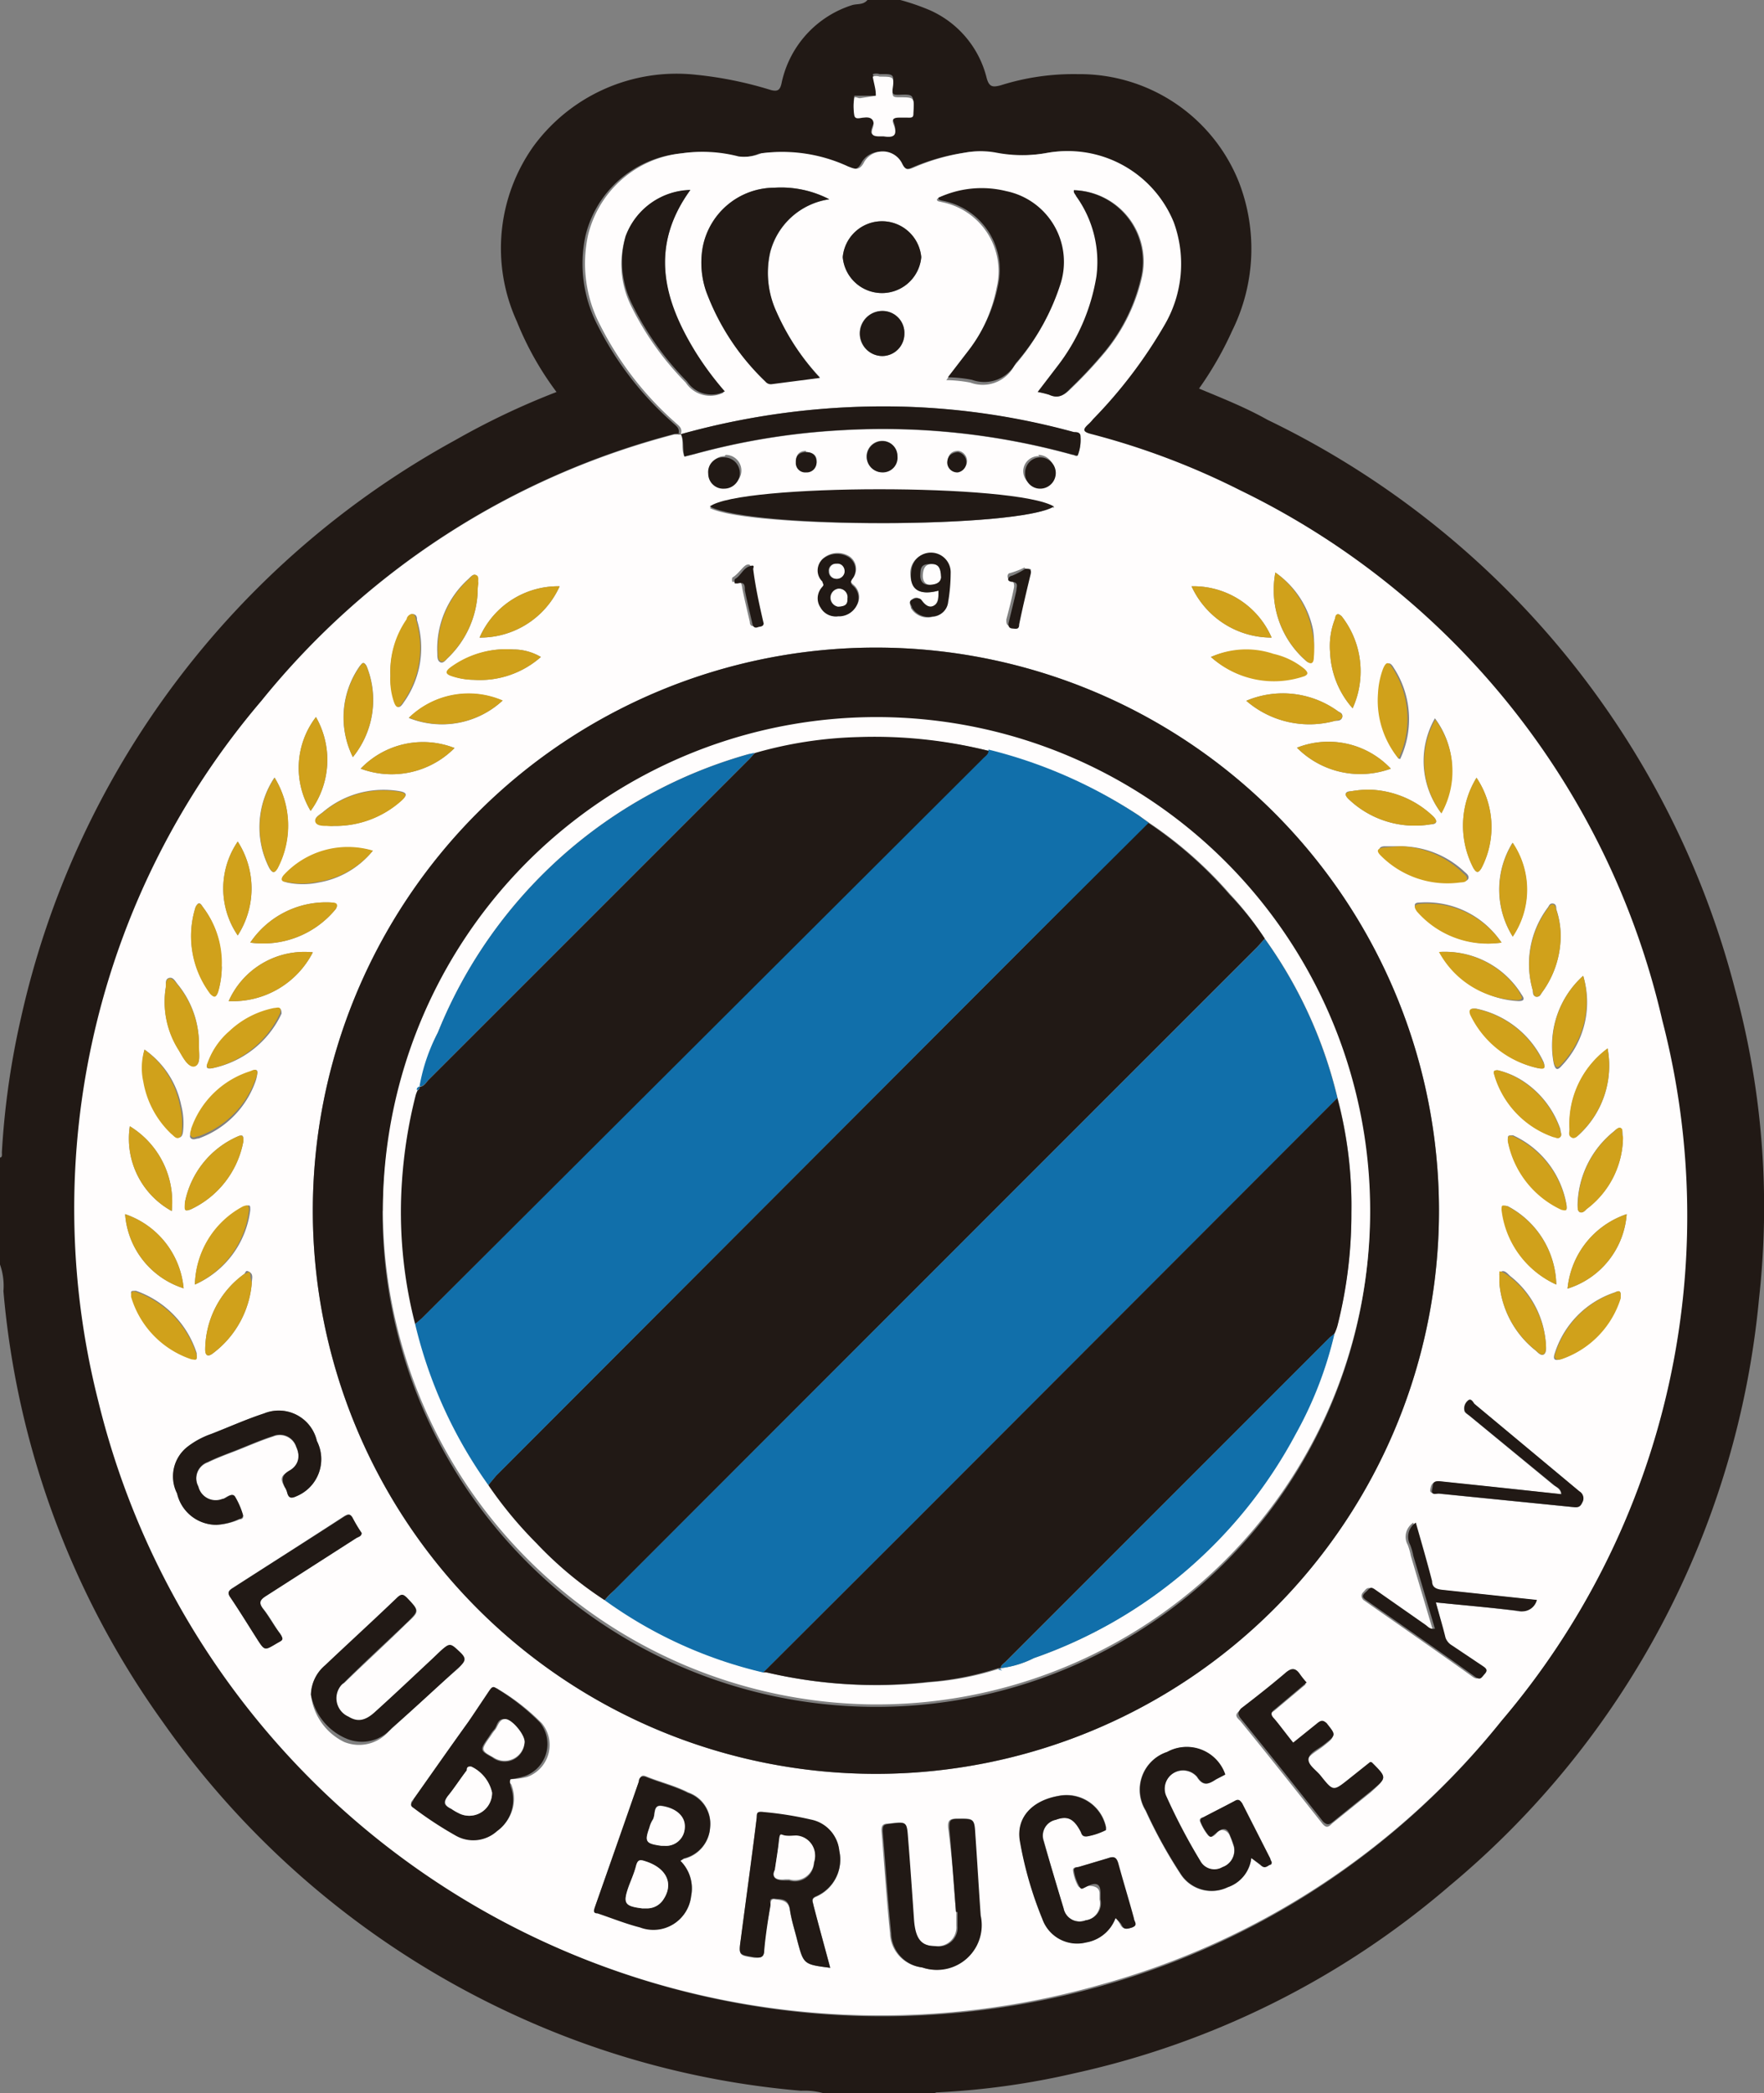 <svg xmlns="http://www.w3.org/2000/svg" viewBox="0 0 56.39 66.91"><rect x="0" y="0" width="56.39" height="66.91" fill="#808080" stroke="none"/><defs><style>.cls-1{fill:#211915;}.cls-1,.cls-2,.cls-3,.cls-4{fill-rule:evenodd;}.cls-2{fill:#fffdfd;}.cls-3{fill:#d0a11b;}.cls-4{fill:#116faa;}</style></defs><title>112</title><g id="Layer_2" data-name="Layer 2"><g id="Capa_1" data-name="Capa 1"><g id="_112" data-name="112"><path class="cls-1" d="M28.78,0a7.28,7.28,0,0,1,.93.32,3.21,3.21,0,0,1,1.83,2.17c.08.3.2.3.44.24a7.72,7.72,0,0,1,2.48-.36A5.48,5.48,0,0,1,39.6,5.81a5.9,5.9,0,0,1-.21,4.76,11,11,0,0,1-1.06,1.85c.74.31,1.48.6,2.19,1A28,28,0,0,1,55.46,31.61a26.48,26.48,0,0,1,.77,9.91,27.78,27.78,0,0,1-9.88,18.75,27.39,27.39,0,0,1-12,6,24.61,24.61,0,0,1-4.36.61c-.05,0-.11,0-.13.07h-3.4a2.25,2.25,0,0,0-.85-.12,27.42,27.42,0,0,1-9.07-2.38A28,28,0,0,1,5.21,55.05,27.67,27.67,0,0,1,.11,41.27,2.06,2.06,0,0,0,0,40.42V37c.08,0,.06-.11.06-.17a25.78,25.78,0,0,1,.61-4.29A28,28,0,0,1,14.55,14.07a24.08,24.08,0,0,1,3.24-1.54,9.9,9.9,0,0,1-1.27-2.26,5.63,5.63,0,0,1,.53-5.59,5.67,5.67,0,0,1,5.2-2.29,12.17,12.17,0,0,1,2.4.49c.21.05.28,0,.33-.2A3.33,3.33,0,0,1,27.22.17c.17-.06.37,0,.51-.17Zm-7,13.87a1.64,1.64,0,0,0-.22,0A25.1,25.1,0,0,0,8.36,22.4,25,25,0,0,0,3.21,44.81a25.73,25.73,0,0,0,32,18.67A24.93,24.93,0,0,0,48,55a24.89,24.89,0,0,0,5.11-22.41A25.07,25.07,0,0,0,39.56,15.68a23.87,23.87,0,0,0-4.77-1.8c-.27-.07-.25-.15-.09-.3a1.29,1.29,0,0,0,.16-.17,15.2,15.2,0,0,0,2.28-3,3.87,3.87,0,0,0,.3-3.3,3.66,3.66,0,0,0-4-2.22,4.47,4.47,0,0,1-1.67,0,2.69,2.69,0,0,0-1,0,6.66,6.66,0,0,0-1.65.48c-.17.07-.26.08-.36-.13a.69.69,0,0,0-1.21-.06c-.15.3-.29.24-.52.15a5,5,0,0,0-2.77-.42,1.4,1.4,0,0,1-.73.1,4.6,4.6,0,0,0-1.81-.1,3.45,3.45,0,0,0-3,2.61,4.26,4.26,0,0,0,.4,2.91,10.37,10.37,0,0,0,2.36,3.06c.11.11.28.19.2.4ZM28,3.06h-.51c-.07,0-.17,0-.18,0a1.69,1.69,0,0,0,0,.55c0,.15.2.08.31.07.28,0,.41,0,.28.33s0,.31.22.27h.13c.31,0,.45,0,.32-.37-.07-.17,0-.27.18-.23h.26c.14,0,.19,0,.19-.18,0-.48,0-.49-.46-.47-.18,0-.23,0-.21-.23.06-.43.05-.44-.41-.43a.34.34,0,0,0-.22,0C28,2.65,28,2.84,28,3.06Z"/><path class="cls-2" d="M21.76,13.88c.08-.21-.09-.29-.2-.4a10.37,10.37,0,0,1-2.36-3.06,4.26,4.26,0,0,1-.4-2.91,3.45,3.45,0,0,1,3-2.61,4.6,4.6,0,0,1,1.81.1,1.4,1.4,0,0,0,.73-.1,5,5,0,0,1,2.77.42c.23.09.37.15.52-.15a.69.69,0,0,1,1.21.06c.1.21.19.2.36.13a6.66,6.66,0,0,1,1.65-.48,2.69,2.69,0,0,1,1,0,4.47,4.47,0,0,0,1.67,0,3.66,3.66,0,0,1,4,2.22,3.87,3.87,0,0,1-.3,3.3,15.2,15.2,0,0,1-2.28,3,1.29,1.29,0,0,1-.16.17c-.16.15-.18.23.09.3a23.87,23.87,0,0,1,4.77,1.8A25.07,25.07,0,0,1,53.14,32.62,24.89,24.89,0,0,1,48,55a24.93,24.93,0,0,1-12.86,8.45,25.73,25.73,0,0,1-32-18.67A25,25,0,0,1,8.36,22.4a25.1,25.1,0,0,1,13.19-8.51,1.64,1.64,0,0,1,.22,0c.09.22,0,.47.11.71l.32-.08a22.24,22.24,0,0,1,4.65-.76,22.71,22.71,0,0,1,7.43.78c.06,0,.14.09.18,0a1.36,1.36,0,0,0,.08-.57c0-.15-.13-.13-.21-.15A23,23,0,0,0,28.92,13,24.07,24.07,0,0,0,21.76,13.88ZM10,38.7a18,18,0,1,0,18-18A18,18,0,0,0,10,38.7ZM26.51,6.37A3.34,3.34,0,0,0,24.76,6a2.34,2.34,0,0,0-2.3,1.91,2.82,2.82,0,0,0,.11,1.38,7.67,7.67,0,0,0,1.9,2.89.22.22,0,0,0,.2.08l1.54-.2A7.69,7.69,0,0,1,24.82,10a3,3,0,0,1-.2-1.91A2.29,2.29,0,0,1,26.51,6.37Zm3.44,0c0,.08.1.07.15.09a2.25,2.25,0,0,1,1.76,2.73,5,5,0,0,1-.94,2.09l-.67.87a4.44,4.44,0,0,1,.77.08,1.14,1.14,0,0,0,1.4-.53,7.15,7.15,0,0,0,1.42-2.5,2.31,2.31,0,0,0-1.72-3A3.26,3.26,0,0,0,30,6.32Zm3.74,9.87c-1.22-.74-10-.73-11,0C24,16.9,32.55,16.89,33.69,16.19ZM16.32,56.87a2.41,2.41,0,0,0,.53-.07,1.09,1.09,0,0,0,.47-1.72A6.93,6.93,0,0,0,15.94,54c-.12-.1-.17,0-.23.07L15,55c-.59.82-1.17,1.65-1.75,2.47-.06.08-.21.17,0,.28a11.89,11.89,0,0,0,1.34.88,1.13,1.13,0,0,0,1.33-.14,1.23,1.23,0,0,0,.43-1.44C16.33,57,16.27,57,16.32,56.87Zm5.43,2.61.11-.06a1.09,1.09,0,0,0,.84-1A1.05,1.05,0,0,0,22,57.29c-.43-.22-.9-.33-1.34-.51-.15-.06-.19,0-.23.15-.46,1.34-.93,2.68-1.4,4,0,.11-.07.17.08.21.45.15.89.33,1.36.45a1.21,1.21,0,0,0,1.63-1A1.24,1.24,0,0,0,21.75,59.48Zm4.79,3.42c-.18-.67-.36-1.32-.54-2,0-.11-.08-.2.09-.27a1.28,1.28,0,0,0,.74-1.45,1.13,1.13,0,0,0-.91-1,11,11,0,0,0-1.51-.24c-.17,0-.2,0-.22.18-.16,1.3-.34,2.59-.51,3.89-.07.5-.06.49.43.57.19,0,.29,0,.32-.22,0-.49.12-1,.2-1.45,0-.08,0-.23.14-.2s.43,0,.48.34.16.66.24,1C25.69,62.79,25.69,62.79,26.54,62.9ZM40,59.39l.28.22c.13.11.22,0,.32,0s0-.13,0-.19l-.9-1.77c-.06-.1-.11-.15-.23-.08-.32.18-.66.35-1,.52,0,0-.15,0-.11.13a1.66,1.66,0,0,0,.26.45c.1.1.22,0,.3-.11s.32-.09.4.14a3.21,3.21,0,0,1,.12.33.57.57,0,0,1-.37.66.51.51,0,0,1-.71-.2,19.08,19.08,0,0,1-1.1-2.1.59.59,0,0,1,1-.59c.2.32.38.23.61.08l.29-.15A1.3,1.3,0,0,0,37.31,56a1.27,1.27,0,0,0-.69,1.88,15.27,15.27,0,0,0,1.1,2,1.18,1.18,0,0,0,1.52.45A1.12,1.12,0,0,0,40,59.39Zm-4.33,1.92a1.55,1.55,0,0,1,.14.2c.08.17.2.15.35.11s.09-.2.06-.29c-.16-.59-.34-1.17-.5-1.76-.05-.19-.12-.24-.31-.17l-.94.28c-.06,0-.18,0-.17.11a1.41,1.41,0,0,0,.16.49c.08.13.22,0,.32,0s.35,0,.37.22c0,.07,0,.15,0,.22a.55.55,0,0,1-.47.67A.52.52,0,0,1,34,61q-.34-1.08-.63-2.16a.52.52,0,0,1,.39-.68c.38-.14.58,0,.8.39,0,.09.06.19.2.14a2.12,2.12,0,0,0,.6-.2s0-.06,0-.09a1.29,1.29,0,0,0-1.52-1c-.85.15-1.35.7-1.23,1.43a11.94,11.94,0,0,0,.72,2.5,1.18,1.18,0,0,0,1.4.75A1.22,1.22,0,0,0,35.66,61.31Zm-5.1-.2h0c0,.15,0,.3,0,.45a.6.6,0,0,1-.69.64c-.46,0-.65-.22-.7-.83-.06-.87-.12-1.74-.19-2.61,0-.55,0-.54-.61-.47-.17,0-.21.08-.2.25.09,1.08.16,2.17.27,3.25a1.13,1.13,0,0,0,1,1.09,1.43,1.43,0,0,0,1.86-1.66c-.06-.86-.11-1.72-.17-2.58,0-.53,0-.52-.56-.51-.23,0-.29.07-.27.3C30.43,59.33,30.49,60.22,30.56,61.11ZM9.94,54.17A1.91,1.91,0,0,0,11,55.68a1.26,1.26,0,0,0,1.43-.34c.74-.68,1.47-1.37,2.21-2,.17-.16.17-.25,0-.41-.35-.37-.34-.38-.71,0l-.21.2c-.6.56-1.19,1.12-1.8,1.67-.33.31-.58.35-.87.17A.64.64,0,0,1,11,53.8c.66-.64,1.35-1.27,2-1.91.42-.39.42-.39,0-.81-.1-.11-.16-.15-.3,0-.76.73-1.54,1.44-2.31,2.17A1.26,1.26,0,0,0,9.94,54.17ZM34.33,6.08c0,.09.05.13.1.19a3.59,3.59,0,0,1,.65,2.56,6.37,6.37,0,0,1-1.26,2.89l-.62.81a2.87,2.87,0,0,1,.37.09c.28.13.47,0,.67-.2a14,14,0,0,0,1-1.06,5.76,5.76,0,0,0,1.26-2.47A2.28,2.28,0,0,0,34.33,6.08Zm-12.26,0A2.26,2.26,0,0,0,20,7.55a3,3,0,0,0,.17,2.22,9.43,9.43,0,0,0,1.75,2.46.94.94,0,0,0,1.21.32s0,0,0,0a9.92,9.92,0,0,1-.91-1.22C21.21,9.6,20.75,7.89,22.07,6.07ZM6.92,48.74a2,2,0,0,0,.73-.17s.15,0,.12-.12a2.48,2.48,0,0,0-.26-.6c-.11-.14-.27,0-.4.08a.57.57,0,0,1-.77-.4.55.55,0,0,1,.3-.78c.29-.14.58-.25.87-.36s.81-.34,1.22-.47a.55.55,0,0,1,.74.34c.15.33.1.62-.21.76s-.3.28-.16.51a.58.58,0,0,1,.08.18c.05.19.14.19.31.11a1.28,1.28,0,0,0,.64-1.76,1.25,1.25,0,0,0-1.69-.88c-.58.19-1.13.44-1.7.66a2.66,2.66,0,0,0-.74.4,1.2,1.2,0,0,0-.34,1.47A1.29,1.29,0,0,0,6.92,48.74Zm36.93,7.59-.08.05-.69.55c-.49.39-.49.39-.89-.11-.14-.18-.4-.37-.39-.54s.33-.32.51-.47c.38-.3.37-.29.07-.67-.1-.13-.17-.15-.3,0l-.77.62c-.22-.27-.41-.53-.62-.78s-.08-.2.05-.3l1-.84a2.92,2.92,0,0,1-.23-.29c-.14-.24-.27-.23-.47,0-.46.39-.93.76-1.4,1.12-.14.11-.17.18,0,.33.89,1.09,1.76,2.19,2.63,3.29.11.13.18.14.31,0l1.24-1C44.34,56.82,44.34,56.82,43.85,56.33ZM26.94,8.22a1.26,1.26,0,0,0,2.51,0,1.26,1.26,0,0,0-2.51,0ZM11.56,49a4.71,4.71,0,0,1-.29-.48c-.08-.15-.15-.13-.28-.05-1.18.77-2.37,1.53-3.56,2.29-.14.09-.16.16-.06.3.29.43.57.87.84,1.31s.25.38.64.15c.17-.1.21-.17.08-.34s-.32-.52-.51-.75-.1-.31.11-.44l2.85-1.82C11.45,49.13,11.56,49.12,11.56,49ZM45.9,51.22c.88.09,1.72.16,2.56.27a.48.48,0,0,0,.59-.35l-3-.32c-.2,0-.3-.07-.35-.28-.16-.62-.34-1.24-.52-1.87a.54.54,0,0,0-.18.71,2,2,0,0,1,.1.35l.69,2.33c-.16,0-.22-.07-.31-.13l-1.6-1.12c-.17-.12-.22,0-.3.08s-.07.17,0,.25c1.17.82,2.34,1.63,3.5,2.46.17.12.21,0,.3-.09s.07-.17-.05-.25l-1-.67a.47.47,0,0,1-.2-.24C46.12,52,46,51.62,45.9,51.22Zm4-3.46-2.27-.24L46,47.35c-.23,0-.26.14-.28.27s.14.11.22.12l4.32.43c.15,0,.24,0,.31-.14a.26.26,0,0,0-.09-.36l-3.36-2.8c-.06,0-.13-.18-.2-.1a.32.32,0,0,0-.11.32c0,.07.11.12.18.18l2.67,2.2C49.76,47.54,49.87,47.58,49.91,47.76ZM43.75,25.24a3.41,3.41,0,0,0-.55.05c-.21,0-.24.11-.08.26a3.06,3.06,0,0,0,2.61.8c.22,0,.23-.11.08-.26A3.08,3.08,0,0,0,43.75,25.24ZM7.6,26.9a2.66,2.66,0,0,0,0,3A2.77,2.77,0,0,0,7.6,26.9Zm33.05-6.52a2.72,2.72,0,0,0-2.56-1.64A2.81,2.81,0,0,0,40.65,20.38ZM17.89,18.74a2.74,2.74,0,0,0-2.56,1.64A2.78,2.78,0,0,0,17.89,18.74ZM10,30.44A2.65,2.65,0,0,0,7.31,32,2.87,2.87,0,0,0,10,30.44Zm36.09,0A2.94,2.94,0,0,0,48.54,32c.29,0,.12-.17.07-.26A2.87,2.87,0,0,0,46,30.43Zm-1.33-6.18a3,3,0,0,0-.21-2.92c-.13-.22-.21-.14-.29.05a2.64,2.64,0,0,0-.16.79A2.92,2.92,0,0,0,44.71,24.25ZM17.29,21a1.72,1.72,0,0,0-.86-.24,3,3,0,0,0-2,.57c-.2.15-.14.23.06.29a2.24,2.24,0,0,0,.67.11A2.94,2.94,0,0,0,17.29,21Zm21.42,0a3,3,0,0,0,2.88.61c.15-.06.15-.11,0-.22a2.39,2.39,0,0,0-1-.49A2.74,2.74,0,0,0,38.71,21Zm-26.79,6.2a2.79,2.79,0,0,0-2.83.8c-.1.13-.06.17.09.21a2.44,2.44,0,0,0,1,0A2.84,2.84,0,0,0,11.92,27.19ZM6.23,41.06A3,3,0,0,0,8,38.68c0-.17,0-.17-.19-.12A2.9,2.9,0,0,0,6.23,41.06Zm-.32-2.62c0,.27,0,.28.18.22a3,3,0,0,0,1.69-2.18c0-.17,0-.23-.19-.15A2.91,2.91,0,0,0,5.91,38.44Zm37.33-15.8a2.86,2.86,0,0,0-.35-2.94c-.14-.13-.17-.05-.21.07a2.38,2.38,0,0,0-.16,1.09A2.86,2.86,0,0,0,43.24,22.64Zm1.53,4.41-.49,0c-.18,0-.26.09-.09.26a3,3,0,0,0,2.52.86c.08,0,.2,0,.23-.09s-.06-.16-.12-.21A3,3,0,0,0,44.77,27.05Zm-36-2.19a2.86,2.86,0,0,0-.16,2.89c.1.16.16.17.26,0A2.93,2.93,0,0,0,8.78,24.86Zm39.58,5.08a2.68,2.68,0,0,0,0-3A2.83,2.83,0,0,0,48.36,29.94ZM4.62,33.55a2,2,0,0,0,0,1,3,3,0,0,0,.89,1.67c.08.06.16.17.25.13s.09-.18.1-.28a2.34,2.34,0,0,0-.07-.75A2.86,2.86,0,0,0,4.62,33.55ZM40.77,18.3a3,3,0,0,0,.93,2.78c.16.16.24.13.27-.1a2.55,2.55,0,0,0,0-.87A2.93,2.93,0,0,0,40.77,18.3Zm6.43,6.56a2.93,2.93,0,0,0-.1,2.88c.09.15.15.19.26,0A2.84,2.84,0,0,0,47.2,24.86Zm2.55,16.2a2.9,2.9,0,0,0-1.54-2.5c-.14-.05-.19,0-.19.12A3,3,0,0,0,49.75,41.06ZM8,30.13a3,3,0,0,0,2.73-1.07c.09-.14,0-.18-.1-.21A2.92,2.92,0,0,0,8,30.13Zm2.69-3.73a3.15,3.15,0,0,0,2.16-.83c.15-.14.19-.23-.07-.28a3,3,0,0,0-2.46.67c-.1.08-.27.17-.23.29s.24.1.37.13A1,1,0,0,0,10.68,26.4Zm40.71,7.11a3,3,0,0,0-1.22,2.58c0,.1,0,.23.07.27s.2-.06.27-.13A3,3,0,0,0,51.39,33.51ZM4.15,36a2.64,2.64,0,0,0,1.34,2.71A2.83,2.83,0,0,0,4.15,36Zm45.93,2.53a3,3,0,0,0-1.71-2.24c-.17,0-.17,0-.17.16a3.05,3.05,0,0,0,1.71,2.19C50.05,38.71,50.1,38.69,50.08,38.56Zm-.19-8.63a2.64,2.64,0,0,0-.14-.84c0-.06,0-.17-.11-.18s-.12.08-.17.14A3,3,0,0,0,49,31.66c0,.07,0,.19.12.2s.14-.1.19-.16A3.07,3.07,0,0,0,49.89,29.93ZM11.28,24.2a2.89,2.89,0,0,0,.44-2.91c-.11-.19-.16-.06-.22,0A2.85,2.85,0,0,0,11.28,24.2ZM48,30.13a2.9,2.9,0,0,0-2.63-1.28c-.18,0-.17.1-.08.24A3,3,0,0,0,48,30.13ZM12.48,21.6a2.19,2.19,0,0,0,.13.8c.07.22.15.28.29.06a3,3,0,0,0,.43-2.64c0-.07,0-.17-.12-.19s-.14.1-.18.16A2.92,2.92,0,0,0,12.48,21.6ZM50.11,41.19A2.7,2.7,0,0,0,52,38.81,2.79,2.79,0,0,0,50.11,41.19ZM39.84,22.4a3.08,3.08,0,0,0,2.84.64c.09,0,.21,0,.23-.13s-.1-.14-.16-.19A3,3,0,0,0,39.84,22.4Zm-23.77,0a2.74,2.74,0,0,0-3,.55A2.85,2.85,0,0,0,16.07,22.39Zm-9,8.5A2.92,2.92,0,0,0,6.49,29c-.06-.09-.13-.23-.24,0a3.07,3.07,0,0,0,.47,2.75c.12.12.18.13.25-.05A2.92,2.92,0,0,0,7.09,30.89Zm39-4.94a2.76,2.76,0,0,0-.2-3A2.75,2.75,0,0,0,46.08,26ZM5.87,41.18A2.77,2.77,0,0,0,4,38.81,2.69,2.69,0,0,0,5.87,41.18Zm46-4.73a.57.57,0,0,0,0-.13c0-.09,0-.22-.06-.26s-.17.06-.24.12a3.09,3.09,0,0,0-1.14,2.32c0,.09,0,.2.06.24s.16,0,.22-.09A2.9,2.9,0,0,0,51.88,36.45ZM8.05,41c0-.12.06-.26-.07-.34s-.12,0-.17.06a3,3,0,0,0-1.25,2.4c0,.23.1.26.27.12A3.13,3.13,0,0,0,8.05,41ZM41.46,23.9a2.85,2.85,0,0,0,3,.67A2.74,2.74,0,0,0,41.46,23.9Zm6.42,10.31c-.19,0-.12.1-.09.19a3,3,0,0,0,1.88,1.94c.06,0,.15.07.21,0s0-.17,0-.25a3,3,0,0,0-1.2-1.54A2.55,2.55,0,0,0,47.88,34.21Zm3.93,7.19c0-.21-.14-.1-.22-.08a3,3,0,0,0-1.88,1.91c-.09.25,0,.28.23.2a3,3,0,0,0,1.85-1.93S51.8,41.44,51.81,41.4Zm-1.2-10.21A3,3,0,0,0,49.67,34c.06.22.13.21.26.06A2.94,2.94,0,0,0,50.61,31.19ZM8.23,34.28c0-.14-.15-.07-.22,0a2.93,2.93,0,0,0-1.9,1.87c0,.07-.08.18,0,.24s.16,0,.24,0a3,3,0,0,0,1.82-1.83A1.29,1.29,0,0,0,8.23,34.28Zm3.3-9.71a2.83,2.83,0,0,0,3-.66A2.76,2.76,0,0,0,11.53,24.57ZM10.1,22.92a2.67,2.67,0,0,0-.17,3A2.76,2.76,0,0,0,10.1,22.92ZM47.93,41a3.08,3.08,0,0,0,1.16,2.17c.07.06.16.17.25.13s.09-.19.08-.29a3,3,0,0,0-1.14-2.22c-.08-.07-.18-.21-.3-.14S48,40.84,47.93,41ZM6.29,43.32a.13.13,0,0,1,0-.06,3.12,3.12,0,0,0-1.94-2c-.18,0-.17,0-.15.16a3,3,0,0,0,1.93,2C6.24,43.47,6.31,43.48,6.29,43.32Zm.47-9.17A3.13,3.13,0,0,0,9,32.4c0-.23-.11-.17-.2-.15A2.9,2.9,0,0,0,7.33,33a2.4,2.4,0,0,0-.69,1C6.59,34.08,6.58,34.18,6.76,34.15Zm8.51-15.23c0-.11,0-.21,0-.31s0-.19-.07-.23-.16.06-.22.12a3,3,0,0,0-1,2.39c0,.1,0,.24.1.28s.17-.08.24-.14A3.1,3.1,0,0,0,15.27,18.92ZM49.2,34.15c.18,0,.2,0,.15-.19a3.06,3.06,0,0,0-2.16-1.72c-.17,0-.21,0-.15.2A3.12,3.12,0,0,0,49.2,34.15ZM6.36,33.4a3,3,0,0,0-.69-1.95c-.07-.09-.14-.23-.27-.19s-.09.18-.1.29a2.86,2.86,0,0,0,.41,2c.13.22.28.57.51.52S6.34,33.65,6.36,33.4ZM28.91,10.67a.7.7,0,0,0-.71-.73.72.72,0,1,0,0,1.44A.71.71,0,0,0,28.91,10.67Zm-2.13,9a.63.63,0,0,0,.62-.34.51.51,0,0,0-.13-.65c-.09-.08-.08-.12,0-.21a.48.48,0,0,0-.12-.69.71.71,0,0,0-.84.07.49.49,0,0,0,0,.71c0,.06.08.09,0,.17a.52.52,0,0,0-.06.66A.55.55,0,0,0,26.78,19.7ZM30,18.88c0,.22,0,.42-.2.51s-.28-.05-.38-.2-.22-.08-.3,0,0,.18,0,.25a.62.62,0,0,0,.68.28.51.51,0,0,0,.48-.46,5.59,5.59,0,0,0,.08-.91.63.63,0,0,0-1.26-.07C29.09,18.82,29.38,19.05,30,18.88Zm-5.62,1c-.14-.6-.26-1.16-.38-1.72,0-.05,0-.14-.12-.11s-.28.31-.47.41a.26.26,0,0,0,0,.14s.06,0,.09,0c.19-.06.21.07.23.21.07.36.16.72.24,1.07,0,.11.06.16.17.12S24.44,20,24.41,19.92Zm8.37-1.74a2.73,2.73,0,0,1-.47.18c-.08,0-.11.18,0,.2s.16.16.13.28c-.07.35-.16.7-.24,1,0,.11,0,.19.11.21s.19,0,.22-.13c.11-.54.24-1.08.37-1.62C33,18.23,33,18.17,32.78,18.18Zm.47-3.56a.49.49,0,0,0-.51.45.48.48,0,0,0,.48.51.48.48,0,0,0,0-1Zm-5,.48a.47.47,0,0,0,.46-.49.48.48,0,0,0-.48-.48.49.49,0,1,0,0,1Zm-5.06-.48a.47.47,0,0,0-.47.48.48.48,0,0,0,.51.48.48.48,0,0,0,0-1Zm2.61-.17c-.2,0-.33.11-.32.33a.3.3,0,0,0,.33.32.31.31,0,0,0,.33-.33C26.1,14.55,26,14.46,25.76,14.45Zm4.86,0c-.2,0-.33.12-.33.33a.32.32,0,0,0,.34.32.33.33,0,0,0,0-.65Z"/><path class="cls-2" d="M28,3.06c0-.22-.07-.41-.1-.61a.34.34,0,0,1,.22,0c.46,0,.47,0,.41.43,0,.2,0,.23.21.23.49,0,.49,0,.46.47,0,.15,0,.19-.19.18h-.26c-.2,0-.25.06-.18.23.13.34,0,.42-.32.37h-.13c-.24,0-.29-.07-.22-.27s0-.37-.28-.33c-.11,0-.28.08-.31-.07a1.69,1.69,0,0,1,0-.55c0-.07.11,0,.18,0Z"/><path class="cls-1" d="M10,38.7a18,18,0,1,1,18,18A18,18,0,0,1,10,38.7Zm2.23,0A15.78,15.78,0,1,0,28.17,23,15.81,15.81,0,0,0,12.24,38.7Z"/><path class="cls-1" d="M26.51,6.37a2.29,2.29,0,0,0-1.89,1.68,3,3,0,0,0,.2,1.91,7.69,7.69,0,0,0,1.39,2.12l-1.54.2a.22.22,0,0,1-.2-.08,7.67,7.67,0,0,1-1.9-2.89,2.82,2.82,0,0,1-.11-1.38A2.34,2.34,0,0,1,24.76,6,3.34,3.34,0,0,1,26.51,6.37Z"/><path class="cls-1" d="M30,6.32a3.26,3.26,0,0,1,2.17-.21,2.31,2.31,0,0,1,1.72,3,7.15,7.15,0,0,1-1.42,2.5,1.14,1.14,0,0,1-1.4.53,4.44,4.44,0,0,0-.77-.08l.67-.87a5,5,0,0,0,.94-2.09A2.25,2.25,0,0,0,30.1,6.41C30.05,6.39,30,6.4,30,6.32Z"/><path class="cls-1" d="M33.69,16.19c-1.14.7-9.69.71-11,0C23.65,15.46,32.47,15.45,33.69,16.19Z"/><path class="cls-1" d="M21.76,13.88A24.07,24.07,0,0,1,28.92,13a23,23,0,0,1,5.41.81c.08,0,.22,0,.21.15a1.36,1.36,0,0,1-.08.57c0,.07-.12,0-.18,0a22.71,22.71,0,0,0-7.43-.78,22.24,22.24,0,0,0-4.65.76l-.32.08c-.07-.24,0-.49-.11-.71Z"/><path class="cls-1" d="M16.32,56.87c-.05.09,0,.16,0,.22a1.23,1.23,0,0,1-.43,1.44,1.13,1.13,0,0,1-1.33.14,11.89,11.89,0,0,1-1.34-.88c-.18-.11,0-.2,0-.28.58-.82,1.16-1.65,1.75-2.47l.67-1c.06-.08.11-.17.23-.07a6.93,6.93,0,0,1,1.38,1.08,1.09,1.09,0,0,1-.47,1.72A2.41,2.41,0,0,1,16.32,56.87Zm-.59.43a1.21,1.21,0,0,0-.66-.83c-.11,0-.11.07-.15.12-.2.26-.37.54-.58.79s-.14.33.09.44a1.59,1.59,0,0,0,.22.13A.73.73,0,0,0,15.73,57.3Zm1-1.64c0-.23-.36-.69-.6-.71s-.23.22-.34.34-.14.2-.21.29c-.24.35-.24.38.15.59A.64.64,0,0,0,16.77,55.66Z"/><path class="cls-1" d="M21.75,59.48a1.24,1.24,0,0,1,.34,1.13,1.21,1.21,0,0,1-1.63,1c-.47-.12-.91-.3-1.36-.45-.15,0-.12-.1-.08-.21.47-1.34.94-2.68,1.4-4,0-.11.08-.21.23-.15.44.18.91.29,1.34.51a1.05,1.05,0,0,1,.71,1.09,1.09,1.09,0,0,1-.84,1ZM20.66,61a.62.62,0,0,0,.55-.29c.33-.5.1-1-.56-1.21-.18-.06-.27-.07-.32.15s-.16.45-.24.67c-.18.52-.12.61.44.68Zm.58-2a.6.6,0,0,0,.65-.57c0-.34-.22-.63-.73-.71-.31-.05-.19.3-.3.45a.87.87,0,0,0-.1.24c-.16.45-.12.51.37.58Z"/><path class="cls-1" d="M26.54,62.9c-.85-.11-.85-.11-1.05-.87-.08-.32-.19-.65-.24-1s-.26-.32-.48-.34-.13.12-.14.2c-.08.48-.16,1-.2,1.45,0,.24-.13.25-.32.22-.49-.08-.5-.07-.43-.57.17-1.3.35-2.59.51-3.89,0-.14,0-.21.22-.18a11,11,0,0,1,1.51.24,1.13,1.13,0,0,1,.91,1,1.28,1.28,0,0,1-.74,1.45c-.17.07-.12.16-.09.27C26.18,61.58,26.36,62.23,26.54,62.9Zm-1.77-3.13c-.12.27.05.34.33.34h.13a.61.61,0,0,0,.79-.55.64.64,0,0,0-.56-.85c-.12,0-.24,0-.36,0s-.19,0-.2.17S24.82,59.42,24.77,59.77Z"/><path class="cls-1" d="M40,59.39a1.12,1.12,0,0,1-.75.93,1.18,1.18,0,0,1-1.52-.45,15.27,15.27,0,0,1-1.1-2A1.27,1.27,0,0,1,37.31,56a1.3,1.3,0,0,1,1.86.72l-.29.15c-.23.15-.41.24-.61-.08a.59.59,0,0,0-1,.59,19.08,19.08,0,0,0,1.1,2.1.51.51,0,0,0,.71.2.57.57,0,0,0,.37-.66,3.21,3.21,0,0,0-.12-.33c-.08-.23-.18-.3-.4-.14s-.2.21-.3.11a1.66,1.66,0,0,1-.26-.45c0-.09.06-.1.11-.13.32-.17.66-.34,1-.52.12-.07.17,0,.23.08l.9,1.77c0,.06.1.14,0,.19s-.19.16-.32,0Z"/><path class="cls-1" d="M35.66,61.31a1.22,1.22,0,0,1-.94.78,1.18,1.18,0,0,1-1.4-.75,11.94,11.94,0,0,1-.72-2.5c-.12-.73.38-1.28,1.23-1.43a1.29,1.29,0,0,1,1.52,1s0,.08,0,.09a2.12,2.12,0,0,1-.6.2c-.14,0-.16-.05-.2-.14-.22-.43-.42-.53-.8-.39a.52.52,0,0,0-.39.68Q33.67,59.9,34,61a.52.52,0,0,0,.71.38.55.55,0,0,0,.47-.67c0-.07,0-.15,0-.22,0-.26-.13-.33-.37-.22s-.24.16-.32,0a1.41,1.41,0,0,1-.16-.49c0-.1.11-.09.17-.11l.94-.28c.19-.07.26,0,.31.17.16.59.34,1.17.5,1.76,0,.09.15.22-.06.29s-.27.06-.35-.11A1.55,1.55,0,0,0,35.66,61.31Z"/><path class="cls-1" d="M30.56,61.11c-.07-.89-.13-1.78-.21-2.67,0-.23,0-.3.27-.3.53,0,.53,0,.56.51.06.86.11,1.72.17,2.58a1.43,1.43,0,0,1-1.86,1.66,1.13,1.13,0,0,1-1-1.09c-.11-1.08-.18-2.17-.27-3.25,0-.17,0-.23.2-.25.57-.07.57-.08.61.47.07.87.13,1.74.19,2.61.05.61.24.83.7.83a.6.6,0,0,0,.69-.64c0-.15,0-.3,0-.45Z"/><path class="cls-1" d="M9.94,54.17a1.26,1.26,0,0,1,.45-.94c.77-.73,1.55-1.44,2.31-2.17.14-.13.2-.09.3,0,.4.42.4.42,0,.81-.67.64-1.36,1.27-2,1.91a.64.64,0,0,0,.14,1.09c.29.18.54.14.87-.17.61-.55,1.2-1.11,1.8-1.67l.21-.2c.37-.34.36-.33.71,0,.16.16.16.25,0,.41-.74.67-1.47,1.36-2.21,2a1.26,1.26,0,0,1-1.43.34A1.91,1.91,0,0,1,9.94,54.17Z"/><path class="cls-1" d="M34.33,6.08a2.28,2.28,0,0,1,2.14,2.81,5.76,5.76,0,0,1-1.26,2.47,14,14,0,0,1-1,1.06c-.2.22-.39.33-.67.2a2.87,2.87,0,0,0-.37-.09l.62-.81a6.37,6.37,0,0,0,1.26-2.89,3.59,3.59,0,0,0-.65-2.56C34.38,6.21,34.31,6.17,34.33,6.08Z"/><path class="cls-1" d="M22.07,6.07c-1.32,1.82-.86,3.53.19,5.22a9.92,9.92,0,0,0,.91,1.22s0,0,0,0a.94.94,0,0,1-1.21-.32,9.43,9.43,0,0,1-1.75-2.46A3,3,0,0,1,20,7.55,2.26,2.26,0,0,1,22.07,6.07Z"/><path class="cls-1" d="M6.92,48.74a1.29,1.29,0,0,1-1.26-1A1.2,1.2,0,0,1,6,46.24a2.66,2.66,0,0,1,.74-.4c.57-.22,1.12-.47,1.7-.66a1.25,1.25,0,0,1,1.69.88,1.28,1.28,0,0,1-.64,1.76c-.17.08-.26.08-.31-.11a.58.58,0,0,0-.08-.18C9,47.3,9,47.15,9.26,47s.36-.43.21-.76a.55.55,0,0,0-.74-.34c-.41.13-.81.31-1.22.47s-.58.22-.87.36a.55.55,0,0,0-.3.78.57.57,0,0,0,.77.4c.13,0,.29-.22.4-.08a2.48,2.48,0,0,1,.26.6c0,.09-.07.11-.12.12A2,2,0,0,1,6.92,48.74Z"/><path class="cls-1" d="M43.85,56.33c.49.49.49.49,0,.9l-1.24,1c-.13.11-.2.1-.31,0-.87-1.1-1.74-2.2-2.63-3.29-.12-.15-.09-.22,0-.33.47-.36.94-.73,1.4-1.12.2-.18.33-.19.47,0a2.92,2.92,0,0,0,.23.29l-1,.84c-.13.1-.17.17-.05.3s.4.51.62.78l.77-.62c.13-.11.2-.09.3,0,.3.38.31.37-.07.67-.18.15-.49.27-.51.47s.25.36.39.54c.4.5.4.5.89.11l.69-.55Z"/><path class="cls-1" d="M26.94,8.22a1.26,1.26,0,0,1,2.51,0,1.26,1.26,0,0,1-2.51,0Z"/><path class="cls-1" d="M11.56,49c0,.11-.11.12-.18.17L8.53,51c-.21.13-.28.22-.11.44s.33.51.51.75.09.24-.08.34c-.39.23-.39.24-.64-.15s-.55-.88-.84-1.31c-.1-.14-.08-.21.06-.3C8.62,50,9.81,49.25,11,48.48c.13-.08.2-.1.28.05A4.71,4.71,0,0,0,11.56,49Z"/><path class="cls-1" d="M45.9,51.22c.11.4.22.76.31,1.13a.47.47,0,0,0,.2.24l1,.67c.12.08.15.14.05.25s-.13.21-.3.09c-1.16-.83-2.33-1.64-3.5-2.46-.11-.08-.13-.14,0-.25s.13-.2.3-.08l1.6,1.12c.09.06.15.16.31.13l-.69-2.33a2,2,0,0,0-.1-.35.54.54,0,0,1,.18-.71c.18.63.36,1.25.52,1.87,0,.21.15.26.35.28l3,.32a.48.48,0,0,1-.59.35C47.62,51.38,46.78,51.31,45.9,51.22Z"/><path class="cls-1" d="M49.91,47.76c0-.18-.15-.22-.23-.29L47,45.27c-.07-.06-.16-.11-.18-.18a.32.32,0,0,1,.11-.32c.07-.08.14,0,.2.1l3.36,2.8a.26.26,0,0,1,.09.36c-.07.16-.16.16-.31.14L46,47.74c-.08,0-.26.07-.22-.12s0-.3.28-.27l1.62.17Z"/><path class="cls-3" d="M43.75,25.24a3.08,3.08,0,0,1,2.06.85c.15.15.14.23-.08.26a3.06,3.06,0,0,1-2.61-.8c-.16-.15-.13-.22.08-.26A3.41,3.41,0,0,1,43.75,25.24Z"/><path class="cls-3" d="M7.6,26.9a2.77,2.77,0,0,1,0,3A2.66,2.66,0,0,1,7.6,26.9Z"/><path class="cls-3" d="M40.65,20.38a2.81,2.81,0,0,1-2.56-1.64A2.72,2.72,0,0,1,40.65,20.38Z"/><path class="cls-3" d="M17.89,18.74a2.78,2.78,0,0,1-2.56,1.64A2.74,2.74,0,0,1,17.89,18.74Z"/><path class="cls-3" d="M10,30.44A2.87,2.87,0,0,1,7.31,32,2.65,2.65,0,0,1,10,30.44Z"/><path class="cls-3" d="M46,30.43a2.87,2.87,0,0,1,2.57,1.28c0,.09.22.23-.07.26A2.94,2.94,0,0,1,46,30.43Z"/><path class="cls-3" d="M44.71,24.25a2.92,2.92,0,0,1-.66-2.08,2.64,2.64,0,0,1,.16-.79c.08-.19.16-.27.29-.05A3,3,0,0,1,44.71,24.25Z"/><path class="cls-3" d="M17.29,21a2.94,2.94,0,0,1-2.16.73,2.24,2.24,0,0,1-.67-.11c-.2-.06-.26-.14-.06-.29a3,3,0,0,1,2-.57A1.72,1.72,0,0,1,17.29,21Z"/><path class="cls-3" d="M38.71,21a2.74,2.74,0,0,1,2-.1,2.39,2.39,0,0,1,1,.49c.11.11.11.16,0,.22A3,3,0,0,1,38.71,21Z"/><path class="cls-3" d="M11.92,27.19a2.84,2.84,0,0,1-1.77,1,2.44,2.44,0,0,1-1,0c-.15,0-.19-.08-.09-.21A2.79,2.79,0,0,1,11.92,27.19Z"/><path class="cls-3" d="M6.23,41.06a2.9,2.9,0,0,1,1.54-2.5c.14-.05.19-.05.19.12A3,3,0,0,1,6.23,41.06Z"/><path class="cls-3" d="M5.91,38.44a2.91,2.91,0,0,1,1.68-2.11c.16-.08.2,0,.19.15a3,3,0,0,1-1.69,2.18C5.9,38.72,5.89,38.71,5.91,38.44Z"/><path class="cls-3" d="M43.24,22.64a2.86,2.86,0,0,1-.72-1.78,2.38,2.38,0,0,1,.16-1.09c0-.12.07-.2.21-.07A2.86,2.86,0,0,1,43.24,22.64Z"/><path class="cls-3" d="M44.77,27.05a3,3,0,0,1,2,.86c.06.05.15.12.12.21s-.15.08-.23.09a3,3,0,0,1-2.52-.86c-.17-.17-.09-.23.09-.26Z"/><path class="cls-3" d="M8.78,24.86a2.93,2.93,0,0,1,.1,2.89c-.1.17-.16.16-.26,0A2.86,2.86,0,0,1,8.78,24.86Z"/><path class="cls-3" d="M48.36,29.94a2.83,2.83,0,0,1,0-3A2.68,2.68,0,0,1,48.36,29.94Z"/><path class="cls-3" d="M4.62,33.55a2.86,2.86,0,0,1,1.13,1.79,2.34,2.34,0,0,1,.07.75c0,.1,0,.24-.1.28s-.17-.07-.25-.13a3,3,0,0,1-.89-1.67A2,2,0,0,1,4.62,33.55Z"/><path class="cls-3" d="M40.77,18.3a2.93,2.93,0,0,1,1.16,1.81A2.55,2.55,0,0,1,42,21c0,.23-.11.26-.27.1A3,3,0,0,1,40.77,18.3Z"/><path class="cls-3" d="M47.2,24.86a2.84,2.84,0,0,1,.16,2.89c-.11.18-.17.14-.26,0A2.93,2.93,0,0,1,47.2,24.86Z"/><path class="cls-3" d="M49.75,41.06A3,3,0,0,1,48,38.68c0-.16,0-.17.19-.12A2.9,2.9,0,0,1,49.75,41.06Z"/><path class="cls-3" d="M8,30.13a2.92,2.92,0,0,1,2.63-1.28c.14,0,.19.07.1.21A3,3,0,0,1,8,30.13Z"/><path class="cls-3" d="M10.68,26.4a1,1,0,0,1-.23,0c-.13,0-.33,0-.37-.13s.13-.21.23-.29a3,3,0,0,1,2.46-.67c.26.05.22.14.07.28A3.15,3.15,0,0,1,10.68,26.4Z"/><path class="cls-3" d="M51.39,33.51a3,3,0,0,1-.88,2.72c-.07.07-.15.19-.27.13s-.07-.17-.07-.27A3,3,0,0,1,51.39,33.51Z"/><path class="cls-3" d="M4.15,36a2.83,2.83,0,0,1,1.34,2.71A2.64,2.64,0,0,1,4.15,36Z"/><path class="cls-3" d="M50.08,38.56c0,.13,0,.15-.17.11a3.05,3.05,0,0,1-1.71-2.19c0-.13,0-.21.17-.16A3,3,0,0,1,50.08,38.56Z"/><path class="cls-3" d="M49.89,29.93a3.07,3.07,0,0,1-.58,1.77c-.05.06-.09.16-.19.16s-.1-.13-.12-.2a3,3,0,0,1,.47-2.61c.05-.06.08-.15.17-.14s.09.12.11.18A2.64,2.64,0,0,1,49.89,29.93Z"/><path class="cls-3" d="M11.28,24.2a2.85,2.85,0,0,1,.22-2.89c.06-.08.11-.21.22,0A2.89,2.89,0,0,1,11.28,24.2Z"/><path class="cls-3" d="M48,30.13a3,3,0,0,1-2.71-1c-.09-.14-.1-.2.08-.24A2.9,2.9,0,0,1,48,30.13Z"/><path class="cls-3" d="M12.48,21.6A2.92,2.92,0,0,1,13,19.79c0-.06.08-.17.18-.16s.1.12.12.19a3,3,0,0,1-.43,2.64c-.14.22-.22.16-.29-.06A2.19,2.19,0,0,1,12.48,21.6Z"/><path class="cls-3" d="M50.11,41.19A2.79,2.79,0,0,1,52,38.81,2.7,2.7,0,0,1,50.11,41.19Z"/><path class="cls-3" d="M39.84,22.4a3,3,0,0,1,2.91.32c.06.05.17.1.16.19s-.14.11-.23.13A3.08,3.08,0,0,1,39.84,22.4Z"/><path class="cls-3" d="M16.07,22.39a2.85,2.85,0,0,1-3,.55A2.74,2.74,0,0,1,16.07,22.39Z"/><path class="cls-3" d="M7.09,30.89a2.92,2.92,0,0,1-.12.83c-.07.18-.13.17-.25.05A3.07,3.07,0,0,1,6.25,29c.11-.22.18-.08.24,0A2.92,2.92,0,0,1,7.09,30.89Z"/><path class="cls-3" d="M46.08,26a2.75,2.75,0,0,1-.2-3A2.76,2.76,0,0,1,46.08,26Z"/><path class="cls-3" d="M5.87,41.18A2.69,2.69,0,0,1,4,38.81,2.77,2.77,0,0,1,5.87,41.18Z"/><path class="cls-3" d="M51.88,36.45a2.9,2.9,0,0,1-1.16,2.2c-.06.05-.13.14-.22.09s-.06-.15-.06-.24a3.09,3.09,0,0,1,1.14-2.32c.07-.06.15-.17.24-.12s0,.17.06.26A.57.57,0,0,1,51.88,36.45Z"/><path class="cls-3" d="M8.05,41a3.13,3.13,0,0,1-1.22,2.24c-.17.14-.28.11-.27-.12a3,3,0,0,1,1.25-2.4c.05,0,.15-.08.17-.06S8,40.85,8.05,41Z"/><path class="cls-3" d="M41.46,23.9a2.74,2.74,0,0,1,3,.67A2.85,2.85,0,0,1,41.46,23.9Z"/><path class="cls-3" d="M47.88,34.21a2.55,2.55,0,0,1,.79.35,3,3,0,0,1,1.2,1.54c0,.08.08.18,0,.25s-.15,0-.21,0a3,3,0,0,1-1.88-1.94C47.76,34.31,47.69,34.2,47.88,34.21Z"/><path class="cls-3" d="M51.81,41.4s0,.07,0,.1a3,3,0,0,1-1.85,1.93c-.21.08-.32,0-.23-.2a3,3,0,0,1,1.88-1.91C51.67,41.3,51.81,41.19,51.81,41.4Z"/><path class="cls-3" d="M50.61,31.19A2.94,2.94,0,0,1,49.93,34c-.13.15-.2.16-.26-.06A3,3,0,0,1,50.61,31.19Z"/><path class="cls-3" d="M8.23,34.28a1.29,1.29,0,0,1-.06.21,3,3,0,0,1-1.82,1.83c-.08,0-.17.09-.24,0s0-.17,0-.24A2.93,2.93,0,0,1,8,34.24C8.08,34.21,8.19,34.14,8.23,34.28Z"/><path class="cls-3" d="M11.53,24.57a2.76,2.76,0,0,1,3-.66A2.83,2.83,0,0,1,11.53,24.57Z"/><path class="cls-3" d="M10.1,22.92a2.76,2.76,0,0,1-.17,3A2.67,2.67,0,0,1,10.1,22.92Z"/><path class="cls-3" d="M47.93,41c0-.15,0-.3,0-.35s.22.07.3.14A3,3,0,0,1,49.42,43c0,.1,0,.25-.08.29s-.18-.07-.25-.13A3.08,3.08,0,0,1,47.93,41Z"/><path class="cls-3" d="M6.29,43.32c0,.16,0,.15-.17.13a3,3,0,0,1-1.93-2c0-.13,0-.2.15-.16a3.12,3.12,0,0,1,1.94,2A.13.13,0,0,0,6.29,43.32Z"/><path class="cls-3" d="M6.76,34.15c-.18,0-.17-.07-.12-.19a2.4,2.4,0,0,1,.69-1,2.9,2.9,0,0,1,1.43-.74c.09,0,.25-.08.2.15A3.13,3.13,0,0,1,6.76,34.15Z"/><path class="cls-3" d="M15.27,18.92A3.1,3.1,0,0,1,14.34,21c-.07.06-.14.18-.24.14S14,21,14,20.89a3,3,0,0,1,1-2.39c.06-.06.12-.16.22-.12s.06.15.07.23S15.26,18.81,15.27,18.92Z"/><path class="cls-3" d="M49.2,34.15A3.12,3.12,0,0,1,47,32.44c-.06-.16,0-.21.15-.2A3.06,3.06,0,0,1,49.35,34C49.4,34.12,49.38,34.19,49.2,34.15Z"/><path class="cls-3" d="M6.36,33.4c0,.25.06.64-.14.69s-.38-.3-.51-.52a2.86,2.86,0,0,1-.41-2c0-.11,0-.26.1-.29s.2.1.27.19A3,3,0,0,1,6.36,33.4Z"/><path class="cls-1" d="M28.91,10.67a.71.71,0,0,1-.7.71.72.72,0,1,1,0-1.44A.7.7,0,0,1,28.91,10.67Z"/><path class="cls-1" d="M26.78,19.7a.55.55,0,0,1-.55-.28.52.52,0,0,1,.06-.66c.07-.08,0-.11,0-.17a.49.49,0,0,1,0-.71.71.71,0,0,1,.84-.07.48.48,0,0,1,.12.69c-.06.09-.07.13,0,.21a.51.51,0,0,1,.13.65A.63.63,0,0,1,26.78,19.7Zm0-.31c.16,0,.31-.05.3-.26a.27.27,0,0,0-.3-.31.29.29,0,0,0,0,.57Zm.2-1.13c0-.15-.11-.25-.25-.24a.22.22,0,0,0-.24.25.23.23,0,0,0,.23.23A.25.25,0,0,0,27,18.26Z"/><path class="cls-1" d="M30,18.88c-.65.17-.94-.06-.87-.62a.63.63,0,0,1,1.26.07,5.59,5.59,0,0,1-.08.91.51.51,0,0,1-.48.46.62.62,0,0,1-.68-.28c0-.07-.13-.18,0-.25s.25-.06.3,0,.19.28.38.2S30,19.1,30,18.88Zm0-.45c0-.24,0-.4-.29-.4s-.28.17-.29.35.08.31.25.31S30.1,18.62,30.08,18.43Z"/><path class="cls-1" d="M24.41,19.92c0,.12-.11.1-.19.13s-.15,0-.17-.12c-.08-.35-.17-.71-.24-1.07,0-.14,0-.27-.23-.21,0,0-.08,0-.09,0a.26.26,0,0,1,0-.14c.19-.1.26-.34.47-.41s.1.06.12.11C24.15,18.76,24.27,19.32,24.41,19.92Z"/><path class="cls-1" d="M32.78,18.18c.17,0,.19.05.17.16-.13.54-.26,1.08-.37,1.62,0,.17-.1.14-.22.13s-.14-.1-.11-.21c.08-.34.17-.69.24-1,0-.12.09-.26-.13-.28s-.13-.18,0-.2A2.73,2.73,0,0,0,32.78,18.18Z"/><path class="cls-1" d="M33.25,14.62a.48.48,0,0,1,0,1,.48.48,0,0,1-.48-.51A.49.49,0,0,1,33.25,14.62Z"/><path class="cls-1" d="M28.21,15.1a.49.49,0,1,1,0-1,.48.48,0,0,1,.48.48A.47.47,0,0,1,28.21,15.1Z"/><path class="cls-1" d="M23.15,14.62a.48.48,0,0,1,0,1,.48.48,0,0,1-.51-.48A.47.47,0,0,1,23.15,14.62Z"/><path class="cls-1" d="M25.76,14.45c.2,0,.34.1.34.32a.31.31,0,0,1-.33.33.3.3,0,0,1-.33-.32C25.43,14.56,25.56,14.46,25.76,14.45Z"/><path class="cls-1" d="M30.62,14.45a.33.33,0,0,1,0,.65.32.32,0,0,1-.34-.32C30.29,14.57,30.42,14.47,30.62,14.45Z"/><path class="cls-2" d="M12.24,38.7a15.78,15.78,0,1,1,15.6,15.78A15.83,15.83,0,0,1,12.24,38.7ZM32,53.32h0A3.2,3.2,0,0,0,33.05,53a15.1,15.1,0,0,0,8.37-7.2,12.28,12.28,0,0,0,1.24-3.21,1.48,1.48,0,0,0,.1-.27,14.52,14.52,0,0,0,.44-3.59,13.38,13.38,0,0,0-.45-3.67A14.44,14.44,0,0,0,40.43,30a9.9,9.9,0,0,0-1.1-1.41,13,13,0,0,0-2.61-2.3l-.32-.23A15.28,15.28,0,0,0,31.6,24a15,15,0,0,0-4.17-.41,13.12,13.12,0,0,0-3.3.51l-.19,0A15.1,15.1,0,0,0,14,33a5.81,5.81,0,0,0-.54,1.73h0c-.08,0-.06.06-.06.11a.94.94,0,0,0-.06.15,15.22,15.22,0,0,0-.44,2.77,14.31,14.31,0,0,0,.42,4.56,14.67,14.67,0,0,0,2.34,5.15,13,13,0,0,0,1.53,1.85,12,12,0,0,0,2.19,1.83,14.15,14.15,0,0,0,5.07,2.31l.08,0a15.23,15.23,0,0,0,5.21.31,9.38,9.38,0,0,0,2.23-.44S32,53.38,32,53.32Z"/><path class="cls-2" d="M15.73,57.3a.73.73,0,0,1-1.08.65,1.59,1.59,0,0,1-.22-.13c-.23-.11-.26-.23-.09-.44s.38-.53.58-.79c0-.05,0-.15.15-.12A1.21,1.21,0,0,1,15.73,57.3Z"/><path class="cls-2" d="M16.77,55.66a.64.64,0,0,1-1,.51c-.39-.21-.39-.24-.15-.59.07-.09.13-.2.21-.29s.13-.36.34-.34S16.76,55.43,16.77,55.66Z"/><path class="cls-2" d="M20.66,61h-.13c-.56-.07-.62-.16-.44-.68.08-.22.18-.44.24-.67s.14-.21.32-.15c.66.22.89.71.56,1.21A.62.62,0,0,1,20.66,61Z"/><path class="cls-2" d="M21.24,59h-.11c-.49-.07-.53-.13-.37-.58a.87.87,0,0,1,.1-.24c.11-.15,0-.5.3-.45.51.08.77.37.73.71A.6.6,0,0,1,21.24,59Z"/><path class="cls-2" d="M24.77,59.77c.05-.35.1-.64.13-.93s.06-.19.2-.17.24,0,.36,0a.64.64,0,0,1,.56.85.61.61,0,0,1-.79.55H25.1C24.82,60.11,24.65,60,24.77,59.77Z"/><path class="cls-2" d="M26.79,19.39a.29.29,0,0,1,0-.57.27.27,0,0,1,.3.31C27.1,19.34,27,19.38,26.79,19.39Z"/><path class="cls-2" d="M27,18.26a.25.25,0,0,1-.26.24.23.23,0,0,1-.23-.23.22.22,0,0,1,.24-.25C26.88,18,27,18.11,27,18.26Z"/><path class="cls-2" d="M30.08,18.43c0,.19-.15.25-.33.26s-.26-.13-.25-.31.06-.35.29-.35S30.07,18.19,30.08,18.43Z"/><path class="cls-1" d="M19.33,51.15a12,12,0,0,1-2.19-1.83,13,13,0,0,1-1.53-1.85l.25-.3L33,30l3.69-3.71a13,13,0,0,1,2.61,2.3A9.9,9.9,0,0,1,40.43,30l-.24.27Q29.92,40.54,19.65,50.82C19.54,50.92,19.44,51,19.33,51.15Z"/><path class="cls-4" d="M36.72,26.3,33,30,15.86,47.17l-.25.3a14.67,14.67,0,0,1-2.34-5.15l.22-.19L31.41,24.22c.07-.08.17-.14.19-.26a15.28,15.28,0,0,1,4.8,2.11Z"/><path class="cls-4" d="M19.33,51.15c.11-.11.21-.23.32-.33Q29.91,40.55,40.19,30.28l.24-.27a14.44,14.44,0,0,1,2.32,5.09L29,48.87,24.4,53.46A14.15,14.15,0,0,1,19.33,51.15Z"/><path class="cls-1" d="M31.6,24c0,.12-.12.18-.19.26L13.49,42.13l-.22.19a14.31,14.31,0,0,1-.42-4.56A15.22,15.22,0,0,1,13.29,35a.94.94,0,0,1,.06-.15s.09-.05.06-.11h0c.15,0,.21-.14.3-.23l10.2-10.2c.08-.07.14-.16.22-.24a13.12,13.12,0,0,1,3.3-.51A15,15,0,0,1,31.6,24Z"/><path class="cls-1" d="M24.4,53.46,29,48.87,42.75,35.1a13.38,13.38,0,0,1,.45,3.67,14.52,14.52,0,0,1-.44,3.59,1.48,1.48,0,0,1-.1.27l-.15.12L32.14,53.12c-.06.06-.15.1-.15.2h0c-.05,0-.07,0-.08,0a9.38,9.38,0,0,1-2.23.44,15.23,15.23,0,0,1-5.21-.31Z"/><path class="cls-4" d="M24.13,24.06c-.08.08-.14.17-.22.24L13.71,34.5c-.09.09-.15.22-.3.23A5.81,5.81,0,0,1,14,33a15.1,15.1,0,0,1,10-8.91Z"/><path class="cls-4" d="M32,53.32c0-.1.09-.14.15-.2L42.51,42.75l.15-.12a12.28,12.28,0,0,1-1.24,3.21A15.1,15.1,0,0,1,33.05,53,3.2,3.2,0,0,1,32,53.32Z"/><path class="cls-4" d="M13.41,34.73c0,.06,0,.09-.06.11S13.33,34.74,13.41,34.73Z"/><path class="cls-4" d="M31.92,53.37s0-.07.08,0S32,53.37,31.92,53.37Z"/></g></g></g></svg>